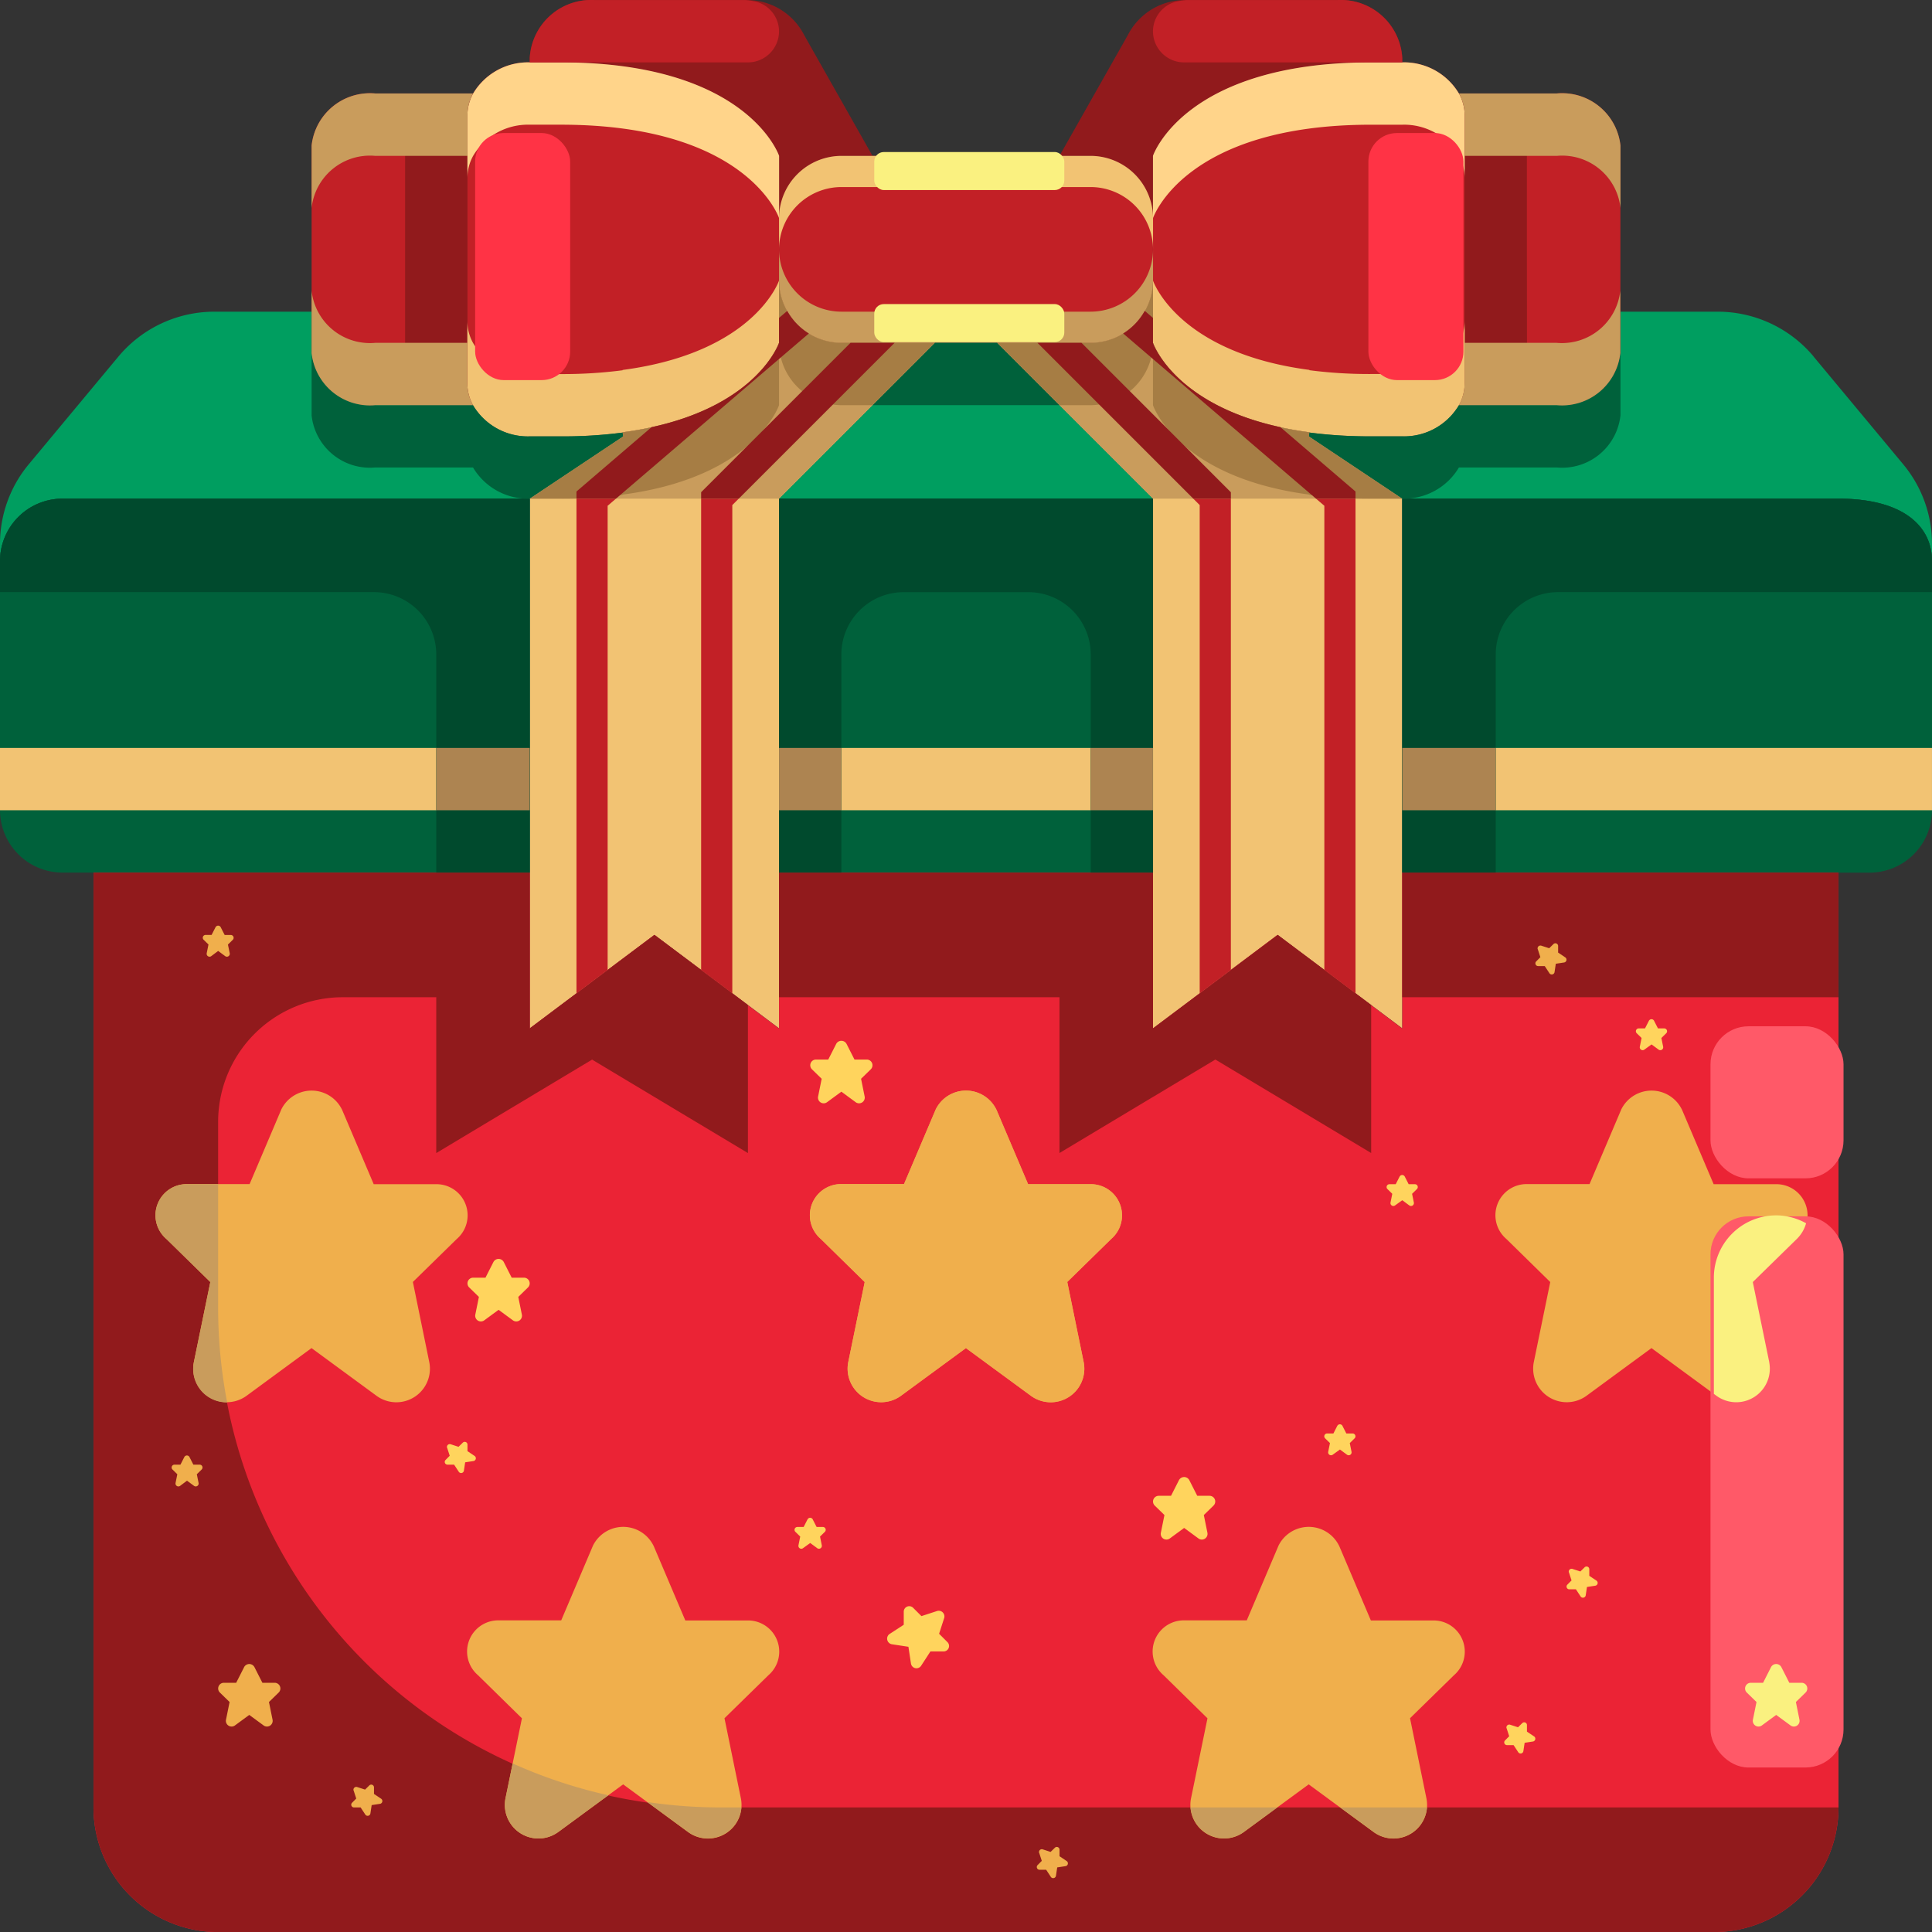 <?xml version="1.0" encoding="utf-8"?>
<svg xmlns="http://www.w3.org/2000/svg" width="101.655" height="101.659" viewBox="0 0 101.655 101.659">
  <rect x="0" y="0" width="101.655" height="101.659" fill="#333333" stroke="none"/>
  <g id="_15-gift" data-name="15-gift" transform="translate(-1 -0.998)">
    <path id="Path_7537" data-name="Path 7537" d="M32.445,2.854,36.035,9.2H34.4a3.289,3.289,0,0,0-3.279,3.279V9.2S29.477,4.281,19.64,4.281H18v-.23A3.237,3.237,0,0,1,21.394,1H29.33a3.389,3.389,0,0,1,3.115,1.853Z" transform="translate(10.873 0)" fill="#911a1c"/>
    <path id="Path_7538" data-name="Path 7538" d="M35,9.2l3.591-6.345A3.389,3.389,0,0,1,41.706,1h7.936a3.237,3.237,0,0,1,3.394,3.05v.23H51.4C41.558,4.281,39.919,9.2,39.919,9.2v3.279A3.289,3.289,0,0,0,36.64,9.2Z" transform="translate(21.746 0)" fill="#911a1c"/>
    <path id="Path_7539" data-name="Path 7539" d="M56.313,15.482v2.181A3.086,3.086,0,0,1,52.968,20.4H47.82a2.409,2.409,0,0,0,.3-1.164V5.169A2.408,2.408,0,0,0,47.82,4h5.148a3.086,3.086,0,0,1,3.345,2.738Z" transform="translate(29.946 1.915)" fill="#c22026"/>
    <path id="Path_7540" data-name="Path 7540" d="M45.675,10.919v1.64A3.289,3.289,0,0,1,42.4,15.838H29.279A3.289,3.289,0,0,1,26,12.558V9.279A3.289,3.289,0,0,1,29.279,6H42.4a3.289,3.289,0,0,1,3.279,3.279Z" transform="translate(15.99 3.2)" fill="#c22026"/>
    <path id="Path_7541" data-name="Path 7541" d="M14.345,4h5.148a2.409,2.409,0,0,0-.3,1.164V19.237a2.409,2.409,0,0,0,.3,1.164H14.345A3.086,3.086,0,0,1,11,17.663V6.743A3.086,3.086,0,0,1,14.345,4Z" transform="translate(6.396 1.915)" fill="#c22026"/>
    <path id="Path_7542" data-name="Path 7542" d="M54.1,4.64A2.409,2.409,0,0,1,54.4,5.8V19.872a2.408,2.408,0,0,1-.3,1.164,3.355,3.355,0,0,1-2.984,1.64h-1.64a24.312,24.312,0,0,1-3.246-.2v-.016C39.262,21.544,38,17.757,38,17.757V7.919S39.64,3,49.477,3h1.64A3.355,3.355,0,0,1,54.1,4.64Z" transform="translate(23.665 1.28)" fill="#c22026"/>
    <path id="Path_7543" data-name="Path 7543" d="M20.919,3C30.756,3,32.4,7.919,32.4,7.919v9.838s-1.262,3.787-8.231,4.706v.016a24.311,24.311,0,0,1-3.246.2h-1.64a3.355,3.355,0,0,1-2.984-1.64,2.409,2.409,0,0,1-.3-1.164V5.8a2.409,2.409,0,0,1,.3-1.164A3.355,3.355,0,0,1,19.279,3Z" transform="translate(9.594 1.28)" fill="#c22026"/>
    <path id="Path_7544" data-name="Path 7544" d="M37.919,13.279A3.289,3.289,0,0,0,41.2,10v3.279s1.262,3.787,8.231,4.706V18l-.033.2,4.919,3.279V49.35l-6.558-4.919L41.2,49.35V21.477l-8.2-8.2Z" transform="translate(20.467 5.758)" fill="#f2c373"/>
    <path id="Path_7545" data-name="Path 7545" d="M34.4,13.279h4.919l-8.2,8.2V49.35l-6.558-4.919L18,49.35V21.477L22.919,18.2l-.033-.2v-.016c6.968-.918,8.231-4.706,8.231-4.706V10A3.289,3.289,0,0,0,34.4,13.279Z" transform="translate(10.873 5.758)" fill="#f2c373"/>
    <path id="Path_7546" data-name="Path 7546" d="M69.561,13.361l4.706,5.657a6.54,6.54,0,0,1,1.525,4.2v.9c0-1.8-1.476-3.279-4.919-3.279H47.919L43,17.558l.033-.2a24.312,24.312,0,0,0,3.246.2h1.64a3.355,3.355,0,0,0,2.984-1.64h5.148A3.086,3.086,0,0,0,59.4,13.181V11h5.132a6.578,6.578,0,0,1,5.034,2.361Z" transform="translate(26.863 6.398)" fill="#009e60"/>
    <path id="Path_7547" data-name="Path 7547" d="M37.477,12l8.2,8.2H26L34.2,12Z" transform="translate(15.99 7.037)" fill="#009e60"/>
    <path id="Path_7548" data-name="Path 7548" d="M1,23.215a6.54,6.54,0,0,1,1.525-4.2L7.23,13.361A6.578,6.578,0,0,1,12.264,11H17.4v2.181a3.086,3.086,0,0,0,3.345,2.738h5.148a3.355,3.355,0,0,0,2.984,1.64h1.64a24.312,24.312,0,0,0,3.246-.2l.033.2-4.919,3.279H4.279A3.289,3.289,0,0,0,1,24.117Z" transform="translate(0 6.398)" fill="#009e60"/>
    <path id="Path_7549" data-name="Path 7549" d="M28.873,17V36.675H4.279A3.289,3.289,0,0,1,1,33.4V20.279A3.289,3.289,0,0,1,4.279,17Z" transform="translate(0 10.235)" fill="#00613b"/>
    <path id="Path_7550" data-name="Path 7550" d="M73.873,20.279V33.4a3.289,3.289,0,0,1-3.279,3.279H46V17H68.954C72.4,17,73.873,18.476,73.873,20.279Z" transform="translate(28.782 10.235)" fill="#00613b"/>
    <path id="Path_7551" data-name="Path 7551" d="M26,17H45.675V36.675H26Z" transform="translate(15.99 10.235)" fill="#00613b"/>
    <path id="Path_7552" data-name="Path 7552" d="M95.817,29V78.188a6.558,6.558,0,0,1-6.558,6.558h-78.7A6.558,6.558,0,0,1,4,78.188V29H26.954v8.2l6.558-4.919L40.071,37.2V29H59.746v8.2L66.3,32.279,72.863,37.2V29Z" transform="translate(1.919 17.91)" fill="#eb2335"/>
    <path id="Path_7553" data-name="Path 7553" d="M36.8,36.984l1.672,3.935H41.73A1.64,1.64,0,0,1,42.845,43.8l-2.312,2.263L41.4,50.3a1.767,1.767,0,0,1-2.8,1.738L35.2,49.543l-3.394,2.492a1.767,1.767,0,0,1-2.8-1.738l.869-4.23L27.564,43.8a1.64,1.64,0,0,1,1.115-2.886h3.263l1.672-3.935a1.777,1.777,0,0,1,3.181,0Z" transform="translate(16.623 22.387)" fill="#f0af4c"/>
    <g id="Group_11155" data-name="Group 11155" transform="translate(5.919 5.92)">
      <path id="Path_7554" data-name="Path 7554" d="M51.394,12.2V5.164A2.409,2.409,0,0,0,51.1,4H47.82a2.409,2.409,0,0,1,.3,1.164V19.232a2.408,2.408,0,0,1-.3,1.164H51.1a2.409,2.409,0,0,0,.3-1.164Z" transform="translate(24.027 -4)" fill="#911a1c"/>
      <path id="Path_7555" data-name="Path 7555" d="M14,12.2V5.164A2.409,2.409,0,0,1,14.3,4h3.279a2.409,2.409,0,0,0-.3,1.164V19.232a2.409,2.409,0,0,0,.3,1.164H14.3a2.409,2.409,0,0,1-.3-1.164Z" transform="translate(2.396 -4)" fill="#911a1c"/>
      <path id="Path_7556" data-name="Path 7556" d="M46,29H68.954v6.558H46Z" transform="translate(22.863 11.99)" fill="#911a1c"/>
      <path id="Path_7557" data-name="Path 7557" d="M10.558,51.954V42.117a6.558,6.558,0,0,1,6.558-6.558h4.919v8.2l8.2-4.919,8.2,4.919V35.968l-.546-.41-4.373-3.279L29.14,35.558,26.954,37.2V29H4V78.188a6.558,6.558,0,0,0,6.558,6.558h78.7a6.558,6.558,0,0,0,6.558-6.558H36.792A26.233,26.233,0,0,1,10.558,51.954Z" transform="translate(-4 11.99)" fill="#911a1c"/>
      <path id="Path_7558" data-name="Path 7558" d="M40.756,43.756l8.2-4.919,8.2,4.919V35.968l-.546-.41-4.373-3.279-4.373,3.279L45.675,37.2V29H26v6.558H40.756Z" transform="translate(10.071 11.99)" fill="#911a1c"/>
    </g>
    <path id="Path_7559" data-name="Path 7559" d="M58.8,36.984l1.672,3.935H63.73A1.64,1.64,0,0,1,64.845,43.8l-2.312,2.263L63.4,50.3a1.767,1.767,0,0,1-2.8,1.738L57.2,49.543l-3.394,2.492a1.767,1.767,0,0,1-2.8-1.738l.869-4.23L49.564,43.8a1.64,1.64,0,0,1,1.115-2.886h3.263l1.672-3.935a1.777,1.777,0,0,1,3.181,0Z" transform="translate(30.694 22.387)" fill="#f0af4c"/>
    <path id="Path_7560" data-name="Path 7560" d="M47.8,50.984l1.672,3.935H52.73A1.64,1.64,0,0,1,53.845,57.8l-2.312,2.263L52.4,64.3a1.767,1.767,0,0,1-2.8,1.738L46.2,63.543l-3.394,2.492a1.767,1.767,0,0,1-2.8-1.738l.869-4.23L38.564,57.8a1.64,1.64,0,0,1,1.115-2.886h3.263l1.672-3.935a1.777,1.777,0,0,1,3.181,0Z" transform="translate(23.658 31.342)" fill="#f0af4c"/>
    <path id="Path_7561" data-name="Path 7561" d="M36.8,36.984l1.672,3.935H41.73A1.64,1.64,0,0,1,42.845,43.8l-2.312,2.263L41.4,50.3a1.767,1.767,0,0,1-2.8,1.738L35.2,49.543l-3.394,2.492a1.767,1.767,0,0,1-2.8-1.738l.869-4.23L27.564,43.8a1.64,1.64,0,0,1,1.115-2.886h3.263l1.672-3.935a1.777,1.777,0,0,1,3.181,0Z" transform="translate(16.623 22.387)" fill="#f0af4c"/>
    <path id="Path_7562" data-name="Path 7562" d="M15.8,36.984l1.672,3.935H20.73A1.64,1.64,0,0,1,21.845,43.8l-2.312,2.263L20.4,50.3a1.767,1.767,0,0,1-2.8,1.738L14.2,49.543l-3.394,2.492a1.767,1.767,0,0,1-2.8-1.738l.869-4.23L6.564,43.8a1.64,1.64,0,0,1,1.115-2.886h3.263l1.672-3.935a1.777,1.777,0,0,1,3.181,0Z" transform="translate(3.191 22.387)" fill="#f0af4c"/>
    <path id="Path_7563" data-name="Path 7563" d="M25.8,50.984l1.672,3.935H30.73A1.64,1.64,0,0,1,31.845,57.8l-2.312,2.263L30.4,64.3a1.767,1.767,0,0,1-2.8,1.738L24.2,63.543l-3.394,2.492a1.767,1.767,0,0,1-2.8-1.738l.869-4.23L16.564,57.8a1.64,1.64,0,0,1,1.115-2.886h3.263l1.672-3.935a1.777,1.777,0,0,1,3.181,0Z" transform="translate(9.587 31.342)" fill="#f0af4c"/>
    <path id="Path_7564" data-name="Path 7564" d="M1,20.279v1.64H20.675A3.279,3.279,0,0,1,23.954,25.2V36.675h4.919V17H4.279A3.289,3.289,0,0,0,1,20.279Z" transform="translate(0 10.235)" fill="#004a2d"/>
    <path id="Path_7565" data-name="Path 7565" d="M54.2,21.919H73.873v-1.64c0-1.8-1.476-3.279-4.919-3.279H46V36.675h4.919V25.2A3.279,3.279,0,0,1,54.2,21.919Z" transform="translate(28.782 10.235)" fill="#004a2d"/>
    <path id="Path_7566" data-name="Path 7566" d="M26,36.675h3.279V25.2a3.279,3.279,0,0,1,3.279-3.279h6.558A3.279,3.279,0,0,1,42.4,25.2V36.675h3.279V17H26Z" transform="translate(15.99 10.235)" fill="#004a2d"/>
    <rect id="Rectangle_17411" data-name="Rectangle 17411" width="7" height="29" rx="2" transform="translate(91 64.998)" fill="#ff5968"/>
    <rect id="Rectangle_17412" data-name="Rectangle 17412" width="7" height="8" rx="2" transform="translate(91 54.998)" fill="#ff5968"/>
    <path id="Path_7567" data-name="Path 7567" d="M42.4,12.279H29.279A3.289,3.289,0,0,1,26,9v1.64a3.289,3.289,0,0,0,3.279,3.279H42.4a3.289,3.289,0,0,0,3.279-3.279V9A3.289,3.289,0,0,1,42.4,12.279Z" transform="translate(15.99 5.118)" fill="#c99c5c"/>
    <path id="Path_7568" data-name="Path 7568" d="M42.4,6H29.279A3.289,3.289,0,0,0,26,9.279v1.64A3.289,3.289,0,0,1,29.279,7.64H42.4a3.289,3.289,0,0,1,3.279,3.279V9.279A3.289,3.289,0,0,0,42.4,6Z" transform="translate(15.99 3.2)" fill="#f2c373"/>
    <path id="Path_7569" data-name="Path 7569" d="M54.1,4.64A3.355,3.355,0,0,0,51.117,3h-1.64C39.64,3,38,7.919,38,7.919V11.2S39.64,6.28,49.477,6.28h1.64A3.355,3.355,0,0,1,54.1,7.919a2.408,2.408,0,0,1,.3,1.164V5.8a2.408,2.408,0,0,0-.3-1.164Z" transform="translate(23.665 1.28)" fill="#ffd48a"/>
    <path id="Path_7570" data-name="Path 7570" d="M20.919,3h-1.64A3.355,3.355,0,0,0,16.3,4.64,2.409,2.409,0,0,0,16,5.8V9.083a2.409,2.409,0,0,1,.3-1.164,3.355,3.355,0,0,1,2.984-1.64h1.64C30.756,6.28,32.4,11.2,32.4,11.2V7.919S30.756,3,20.919,3Z" transform="translate(9.594 1.28)" fill="#ffd48a"/>
    <path id="Path_7571" data-name="Path 7571" d="M51.117,14.919h-1.64a24.311,24.311,0,0,1-3.246-.2v-.016C39.262,13.787,38,10,38,10v3.279s1.262,3.787,8.231,4.706V18a24.311,24.311,0,0,0,3.246.2h1.64a3.355,3.355,0,0,0,2.984-1.64,2.408,2.408,0,0,0,.3-1.164V12.115a2.408,2.408,0,0,1-.3,1.164,3.355,3.355,0,0,1-2.984,1.64Z" transform="translate(23.665 5.758)" fill="#f2c373"/>
    <path id="Path_7572" data-name="Path 7572" d="M24.165,14.706v.016a24.311,24.311,0,0,1-3.246.2h-1.64a3.355,3.355,0,0,1-2.984-1.64,2.409,2.409,0,0,1-.3-1.164v3.279a2.409,2.409,0,0,0,.3,1.164,3.355,3.355,0,0,0,2.984,1.64h1.64a24.311,24.311,0,0,0,3.246-.2v-.016c6.968-.918,8.231-4.706,8.231-4.706V10S31.133,13.787,24.165,14.706Z" transform="translate(9.594 5.758)" fill="#f2c373"/>
    <path id="Path_7573" data-name="Path 7573" d="M49.429,18v-.016c-6.968-.918-8.231-4.706-8.231-4.706V10a3.289,3.289,0,0,1-3.279,3.279H33l8.2,8.2H54.315L49.4,18.2Z" transform="translate(20.467 5.758)" fill="#c99c5c"/>
    <path id="Path_7574" data-name="Path 7574" d="M34.4,13.279A3.289,3.289,0,0,1,31.117,10v3.279s-1.262,3.787-8.231,4.706V18l.033.2L18,21.477H31.117l8.2-8.2Z" transform="translate(10.873 5.758)" fill="#c99c5c"/>
    <path id="Path_7575" data-name="Path 7575" d="M50.9,18.347h5.148A3.086,3.086,0,0,0,59.4,15.609V12.33a3.086,3.086,0,0,1-3.345,2.738H50.9a3.355,3.355,0,0,1-2.984,1.64h-1.64a24.311,24.311,0,0,1-3.246-.2l-.033.2,4.919,3.279a3.355,3.355,0,0,0,2.984-1.64Z" transform="translate(26.863 7.248)" fill="#00613b"/>
    <path id="Path_7576" data-name="Path 7576" d="M32.279,12,29,15.279h9.838L35.558,12Z" transform="translate(17.909 7.037)" fill="#00613b"/>
    <path id="Path_7577" data-name="Path 7577" d="M27.363,16.511a24.311,24.311,0,0,1-3.246.2h-1.64a3.355,3.355,0,0,1-2.984-1.64H14.345A3.086,3.086,0,0,1,11,12.33v3.279a3.086,3.086,0,0,0,3.345,2.738h5.148a3.355,3.355,0,0,0,2.984,1.64L27.4,16.708Z" transform="translate(6.396 7.248)" fill="#00613b"/>
    <path id="Path_7578" data-name="Path 7578" d="M37.919,13.279H33l3.279,3.279h1.64A3.289,3.289,0,0,0,41.2,13.279V10A3.289,3.289,0,0,1,37.919,13.279Z" transform="translate(20.467 5.758)" fill="#a67d44"/>
    <path id="Path_7579" data-name="Path 7579" d="M46.231,16.722v-.016C39.262,15.787,38,12,38,12v3.279s1.262,3.787,8.231,4.706V20a24.311,24.311,0,0,0,3.246.2h1.64L46.2,16.919Z" transform="translate(23.665 7.037)" fill="#a67d44"/>
    <path id="Path_7580" data-name="Path 7580" d="M26,13.279a3.289,3.289,0,0,0,3.279,3.279h1.64L34.2,13.279H29.279A3.289,3.289,0,0,1,26,10Z" transform="translate(15.99 5.758)" fill="#a67d44"/>
    <path id="Path_7581" data-name="Path 7581" d="M22.886,19.985c6.968-.918,8.231-4.706,8.231-4.706V12s-1.262,3.787-8.231,4.706v.016l.033.2L18,20.2h1.64a24.311,24.311,0,0,0,3.246-.2Z" transform="translate(10.873 7.037)" fill="#a67d44"/>
    <path id="Path_7582" data-name="Path 7582" d="M1,25H23.954v3.279H1Z" transform="translate(0 15.352)" fill="#f2c373"/>
    <path id="Path_7583" data-name="Path 7583" d="M49,25H71.954v3.279H49Z" transform="translate(30.7 15.352)" fill="#f2c373"/>
    <path id="Path_7584" data-name="Path 7584" d="M28,25H41.117v3.279H28Z" transform="translate(17.269 15.352)" fill="#f2c373"/>
    <path id="Path_7585" data-name="Path 7585" d="M15,25h4.919v3.279H15Z" transform="translate(8.954 15.352)" fill="#ad8451"/>
    <path id="Path_7586" data-name="Path 7586" d="M46,25h4.919v3.279H46Z" transform="translate(28.782 15.352)" fill="#ad8451"/>
    <path id="Path_7587" data-name="Path 7587" d="M36,25h3.279v3.279H36Z" transform="translate(22.386 15.352)" fill="#ad8451"/>
    <path id="Path_7588" data-name="Path 7588" d="M26,25h3.279v3.279H26Z" transform="translate(15.99 15.352)" fill="#ad8451"/>
    <path id="Path_7589" data-name="Path 7589" d="M39.293,17l.339.339V43.029l1.64-1.23V17Z" transform="translate(24.492 10.235)" fill="#c22026"/>
    <path id="Path_7590" data-name="Path 7590" d="M43.232,17l.439.375V41.8l1.64,1.23V17Z" transform="translate(27.011 10.235)" fill="#c22026"/>
    <path id="Path_7591" data-name="Path 7591" d="M37.044,12.165l10.146,8.69h2.079v-.375l-3.951-3.387c-5.622-1.223-6.706-4.435-6.706-4.435V11.345l-.433-.372A3.279,3.279,0,0,1,37.044,12.165Z" transform="translate(23.053 6.38)" fill="#911a1c"/>
    <path id="Path_7592" data-name="Path 7592" d="M44.47,20.2v-.339L36.611,12H34.293l8.2,8.2Z" transform="translate(21.294 7.037)" fill="#911a1c"/>
    <path id="Path_7593" data-name="Path 7593" d="M21.579,17H19.5V43.029l1.64-1.23V17.375Z" transform="translate(11.832 10.235)" fill="#c22026"/>
    <path id="Path_7594" data-name="Path 7594" d="M25.479,17H23.5V41.8l1.64,1.23V17.339Z" transform="translate(14.391 10.235)" fill="#c22026"/>
    <path id="Path_7595" data-name="Path 7595" d="M23.5,19.859V20.2h1.979l8.2-8.2H31.359Z" transform="translate(14.391 7.037)" fill="#911a1c"/>
    <path id="Path_7596" data-name="Path 7596" d="M19.5,20.853h2.079l10.146-8.69a3.279,3.279,0,0,1-1.135-1.187l-.433.367v1.312s-1.084,3.212-6.706,4.435L19.5,20.477Z" transform="translate(11.832 6.382)" fill="#911a1c"/>
    <rect id="Rectangle_17413" data-name="Rectangle 17413" width="5" height="13" rx="1.5" transform="translate(73 7.998)" fill="#ff3345"/>
    <rect id="Rectangle_17414" data-name="Rectangle 17414" width="5" height="13" rx="1.5" transform="translate(26 7.998)" fill="#ff3345"/>
    <rect id="Rectangle_17415" data-name="Rectangle 17415" width="10" height="2" rx="0.5" transform="translate(47 8.998)" fill="#faf180"/>
    <rect id="Rectangle_17416" data-name="Rectangle 17416" width="10" height="2" rx="0.5" transform="translate(47 16.998)" fill="#faf180"/>
    <path id="Path_7597" data-name="Path 7597" d="M52.968,4H47.82a2.409,2.409,0,0,1,.3,1.164V7.284h4.853a3.086,3.086,0,0,1,3.345,2.738V6.743A3.086,3.086,0,0,0,52.968,4Z" transform="translate(29.946 1.915)" fill="#c99c5c"/>
    <path id="Path_7598" data-name="Path 7598" d="M19.493,4H14.345A3.086,3.086,0,0,0,11,6.743v3.279a3.086,3.086,0,0,1,3.345-2.738H19.2V5.169A2.409,2.409,0,0,1,19.493,4Z" transform="translate(6.396 1.915)" fill="#c99c5c"/>
    <path id="Path_7599" data-name="Path 7599" d="M52.968,13.068H48.115v2.115a2.408,2.408,0,0,1-.3,1.164h5.148a3.086,3.086,0,0,0,3.345-2.738V10.33a3.086,3.086,0,0,1-3.345,2.738Z" transform="translate(29.946 5.969)" fill="#c99c5c"/>
    <path id="Path_7600" data-name="Path 7600" d="M11,10.33v3.279a3.086,3.086,0,0,0,3.345,2.738h5.148a2.409,2.409,0,0,1-.3-1.164V13.068H14.345A3.086,3.086,0,0,1,11,10.33Z" transform="translate(6.396 5.969)" fill="#c99c5c"/>
    <path id="Path_7601" data-name="Path 7601" d="M31.117,2.641a1.618,1.618,0,0,0-1.359-1.584A3.725,3.725,0,0,0,29.33,1H21.394A3.237,3.237,0,0,0,18,4.051v.23H29.477A1.64,1.64,0,0,0,31.117,2.641Z" transform="translate(10.873 0)" fill="#c22026"/>
    <path id="Path_7602" data-name="Path 7602" d="M47.723,1H39.787a3.725,3.725,0,0,0-.428.056A1.618,1.618,0,0,0,38,2.641a1.64,1.64,0,0,0,1.64,1.64H51.117v-.23A3.237,3.237,0,0,0,47.723,1Z" transform="translate(23.665 0)" fill="#c22026"/>
    <path id="Path_7603" data-name="Path 7603" d="M45.749,60.279A1.771,1.771,0,0,0,48.574,59H44.008Z" transform="translate(27.508 37.098)" fill="#c99c5c"/>
    <path id="Path_7604" data-name="Path 7604" d="M42.032,60.279,43.773,59H39.207a1.771,1.771,0,0,0,2.825,1.279Z" transform="translate(24.437 37.098)" fill="#c99c5c"/>
    <path id="Path_7605" data-name="Path 7605" d="M6.564,41.886l2.312,2.263-.869,4.23a1.754,1.754,0,0,0,1.754,2.1,26.376,26.376,0,0,1-.475-4.919V39H7.679a1.64,1.64,0,0,0-1.115,2.886Z" transform="translate(3.191 24.306)" fill="#c99c5c"/>
    <path id="Path_7606" data-name="Path 7606" d="M21.772,58.827,23.9,60.39a1.771,1.771,0,0,0,2.822-1.279h-1.3A26.308,26.308,0,0,1,21.772,58.827Z" transform="translate(13.286 36.987)" fill="#c99c5c"/>
    <path id="Path_7607" data-name="Path 7607" d="M20.036,61.181l2.612-1.918a26.039,26.039,0,0,1-5.035-1.674l-.38,1.854a1.767,1.767,0,0,0,2.8,1.738Z" transform="translate(10.362 36.195)" fill="#c99c5c"/>
    <path id="Path_7608" data-name="Path 7608" d="M58.918,47.739l-.869-4.23,2.312-2.263a1.851,1.851,0,0,0,.492-.83A3.236,3.236,0,0,0,59.279,40,3.279,3.279,0,0,0,56,43.279v6.114l.115.084a1.767,1.767,0,0,0,2.8-1.738Z" transform="translate(35.177 24.946)" fill="#faf180"/>
    <path id="Path_7609" data-name="Path 7609" d="M58.365,54.565l-.416.82h-.643a.3.3,0,0,0-.216.512l.513.5-.187.923a.3.3,0,0,0,.482.3l.741-.544.741.544a.3.3,0,0,0,.482-.3l-.187-.923.513-.5a.3.3,0,0,0-.216-.512h-.643l-.416-.82a.308.308,0,0,0-.548,0Z" transform="translate(35.818 34.155)" fill="#faf180"/>
    <path id="Path_7610" data-name="Path 7610" d="M39.365,48.565l-.416.82h-.643a.3.3,0,0,0-.216.512l.513.5-.187.923a.3.3,0,0,0,.482.3l.741-.544.741.544a.3.3,0,0,0,.482-.3l-.187-.923.513-.5a.3.3,0,0,0-.216-.512h-.643l-.416-.82a.308.308,0,0,0-.548,0Z" transform="translate(23.666 30.317)" fill="#ffd45d"/>
    <path id="Path_7611" data-name="Path 7611" d="M17.365,41.565l-.416.82h-.643a.3.3,0,0,0-.216.512l.513.5-.187.923a.3.3,0,0,0,.482.3l.741-.544.741.544a.3.3,0,0,0,.482-.3l-.187-.923.513-.5a.3.3,0,0,0-.216-.512h-.643l-.416-.82a.308.308,0,0,0-.548,0Z" transform="translate(9.595 25.84)" fill="#ffd45d"/>
    <path id="Path_7612" data-name="Path 7612" d="M28.365,34.565l-.416.82h-.643a.3.3,0,0,0-.216.512l.513.5-.187.923a.3.3,0,0,0,.482.3l.741-.544.741.544a.3.3,0,0,0,.482-.3l-.187-.923.513-.5a.3.3,0,0,0-.216-.512h-.643l-.416-.82a.308.308,0,0,0-.548,0Z" transform="translate(16.631 21.363)" fill="#ffd45d"/>
    <path id="Path_7613" data-name="Path 7613" d="M32.119,52.791l-.841.274-.439-.439a.289.289,0,0,0-.492.2v.694l-.757.492a.3.3,0,0,0,.126.533l.877.134.133.876a.293.293,0,0,0,.533.126l.492-.757h.694a.287.287,0,0,0,.2-.492l-.438-.438.272-.841a.3.3,0,0,0-.361-.362Z" transform="translate(18.205 32.967)" fill="#ffd45d"/>
    <path id="Path_7614" data-name="Path 7614" d="M9.365,54.565l-.416.82H8.305a.3.3,0,0,0-.216.512l.513.5-.187.923a.3.3,0,0,0,.482.3l.741-.544.741.544a.3.3,0,0,0,.482-.3l-.187-.923.513-.5a.3.3,0,0,0-.216-.512h-.643l-.416-.82a.308.308,0,0,0-.548,0Z" transform="translate(4.478 34.155)" fill="#f0af4c"/>
    <path id="Path_7615" data-name="Path 7615" d="M44.185,46.782l-.208.407h-.328a.149.149,0,0,0-.108.254l.256.251-.093.461a.152.152,0,0,0,.241.149l.377-.272.369.272a.152.152,0,0,0,.241-.149l-.093-.461.256-.251a.149.149,0,0,0-.108-.254h-.328l-.208-.407a.152.152,0,0,0-.264,0Z" transform="translate(27.181 29.234)" fill="#ffd45d"/>
    <path id="Path_7616" data-name="Path 7616" d="M27.185,49.782l-.208.407h-.328a.149.149,0,0,0-.108.254l.256.251-.093.461a.152.152,0,0,0,.241.149l.377-.272.369.272a.152.152,0,0,0,.241-.149l-.093-.461.256-.251a.149.149,0,0,0-.108-.254h-.328l-.208-.407a.152.152,0,0,0-.264,0Z" transform="translate(16.308 31.153)" fill="#ffd45d"/>
    <path id="Path_7617" data-name="Path 7617" d="M8.179,30.785l-.208.407H7.659a.149.149,0,0,0-.108.254l.256.251-.093.461a.152.152,0,0,0,.241.149l.361-.272.369.272a.152.152,0,0,0,.241-.149L8.831,31.7l.256-.251a.149.149,0,0,0-.116-.254H8.659l-.208-.407a.152.152,0,0,0-.272,0Z" transform="translate(4.162 18.998)" fill="#f0af4c"/>
    <path id="Path_7618" data-name="Path 7618" d="M7.179,47.782l-.208.407H6.659a.149.149,0,0,0-.108.254l.256.251-.093.461a.152.152,0,0,0,.241.149l.361-.272.369.272a.152.152,0,0,0,.241-.149l-.093-.461.256-.251a.149.149,0,0,0-.108-.254H7.651l-.208-.407a.152.152,0,0,0-.264,0Z" transform="translate(3.523 29.874)" fill="#f0af4c"/>
    <path id="Path_7619" data-name="Path 7619" d="M51.4,51.581l.136.42-.218.22a.144.144,0,0,0,.1.248h.348l.249.379a.148.148,0,0,0,.267-.064l.066-.438.439-.067a.148.148,0,0,0,.062-.266l-.379-.254v-.346a.144.144,0,0,0-.248-.1L52,51.53l-.42-.136a.149.149,0,0,0-.184.187Z" transform="translate(32.153 32.153)" fill="#ffd45d"/>
    <path id="Path_7620" data-name="Path 7620" d="M49.4,56.581l.136.42-.218.22a.144.144,0,0,0,.1.248h.348l.249.379a.148.148,0,0,0,.267-.064l.066-.438.439-.067a.148.148,0,0,0,.062-.266l-.379-.254v-.346a.144.144,0,0,0-.248-.1L50,56.53l-.42-.136a.149.149,0,0,0-.184.187Z" transform="translate(30.873 35.351)" fill="#ffd45d"/>
    <path id="Path_7621" data-name="Path 7621" d="M12.4,58.581l.136.42-.218.22a.144.144,0,0,0,.1.248h.348l.249.379a.148.148,0,0,0,.267-.064l.066-.438.439-.067a.148.148,0,0,0,.062-.266l-.379-.254v-.346a.144.144,0,0,0-.248-.1L13,58.53l-.42-.136a.149.149,0,0,0-.184.187Z" transform="translate(7.208 36.63)" fill="#f0af4c"/>
    <path id="Path_7622" data-name="Path 7622" d="M34.4,60.581l.136.42-.218.22a.144.144,0,0,0,.1.248h.348l.249.379a.148.148,0,0,0,.267-.064l.066-.438.439-.067a.148.148,0,0,0,.062-.266l-.379-.254v-.346a.144.144,0,0,0-.248-.1L35,60.53l-.42-.136a.149.149,0,0,0-.184.187Z" transform="translate(21.279 37.909)" fill="#f0af4c"/>
    <path id="Path_7623" data-name="Path 7623" d="M15.4,47.581l.136.42-.218.22a.144.144,0,0,0,.1.248h.348l.249.379a.148.148,0,0,0,.267-.064l.066-.438.439-.067a.148.148,0,0,0,.062-.266l-.379-.254v-.346a.144.144,0,0,0-.248-.1L16,47.53l-.42-.136a.149.149,0,0,0-.184.187Z" transform="translate(9.127 29.594)" fill="#ffd45d"/>
    <path id="Path_7624" data-name="Path 7624" d="M46.185,38.782l-.208.407h-.328a.149.149,0,0,0-.108.254l.256.251-.093.461a.152.152,0,0,0,.241.149l.377-.272.369.272a.152.152,0,0,0,.241-.149l-.093-.461.256-.251a.149.149,0,0,0-.108-.254h-.328l-.208-.407a.152.152,0,0,0-.264,0Z" transform="translate(28.46 24.118)" fill="#ffd45d"/>
    <path id="Path_7625" data-name="Path 7625" d="M54.185,33.782l-.208.407h-.328a.149.149,0,0,0-.108.254l.256.251-.093.461a.152.152,0,0,0,.241.149l.377-.272.369.272a.152.152,0,0,0,.241-.149l-.093-.461.256-.251a.149.149,0,0,0-.108-.254h-.328l-.208-.407a.152.152,0,0,0-.264,0Z" transform="translate(33.577 20.92)" fill="#ffd45d"/>
    <path id="Path_7626" data-name="Path 7626" d="M50.4,31.581l.136.42-.218.22a.144.144,0,0,0,.1.248h.348l.249.379a.148.148,0,0,0,.267-.064l.066-.438.439-.067a.148.148,0,0,0,.062-.266l-.379-.254v-.346a.144.144,0,0,0-.248-.1L51,31.53l-.42-.136a.149.149,0,0,0-.184.187Z" transform="translate(31.513 19.361)" fill="#f0af4c"/>
  </g>
</svg>